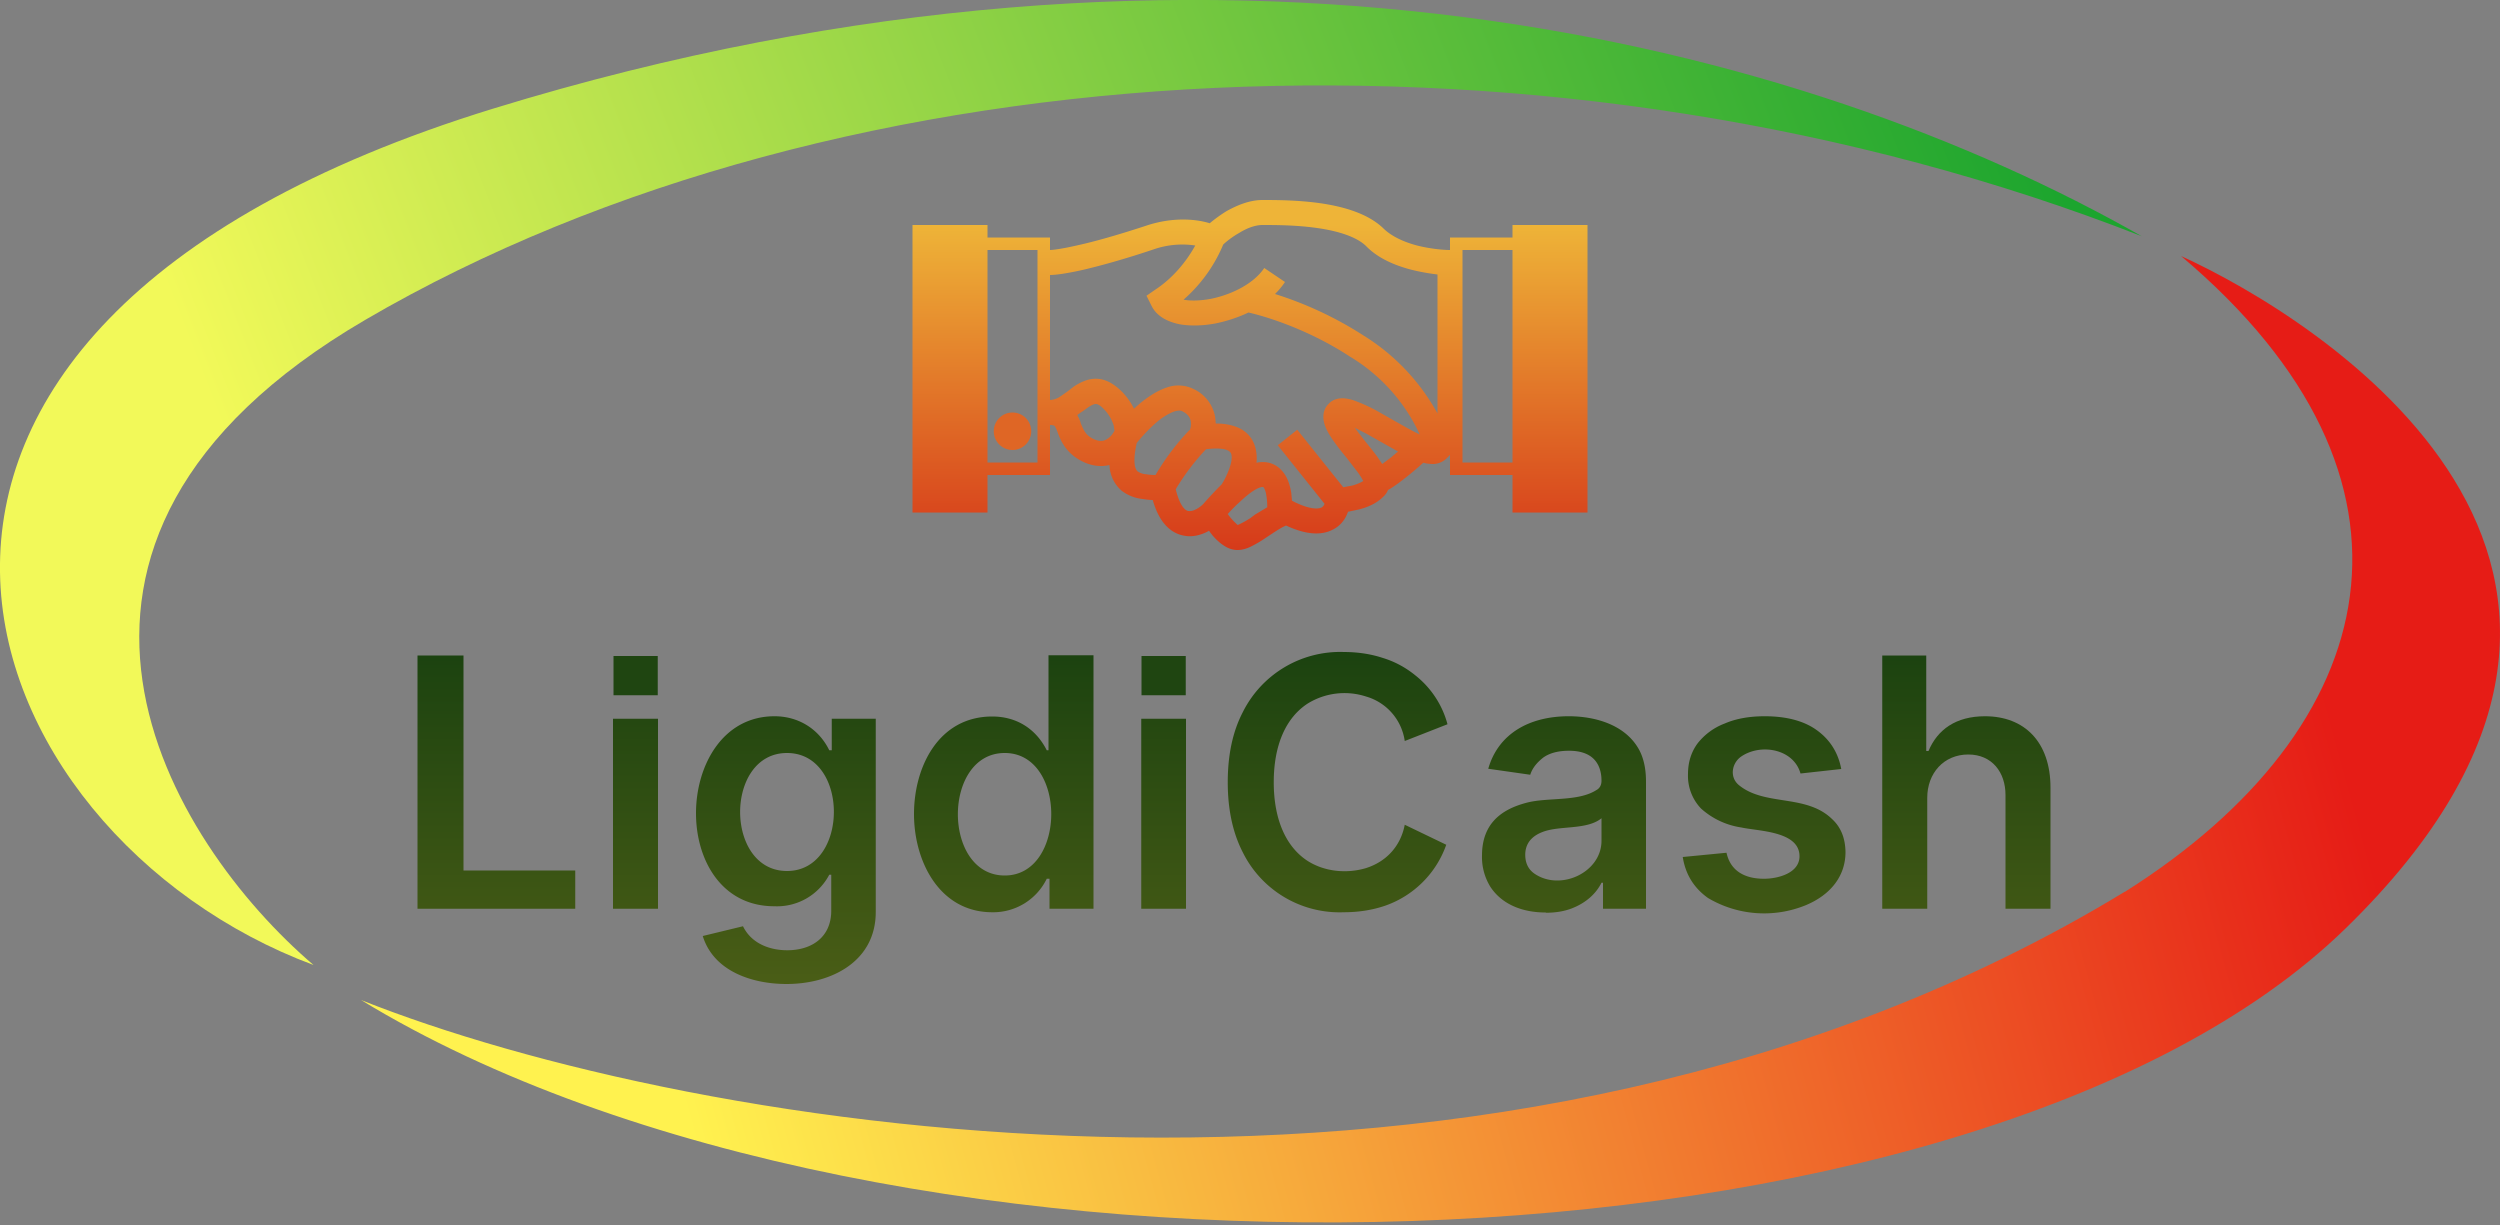 <?xml version="1.0" encoding="utf-8"?><svg width="100" height="49" viewBox="0 0 100 49" fill="none" xmlns="http://www.w3.org/2000/svg"><rect x="0" y="0" width="100" height="49" fill="#808080" stroke="none"/><g clip-path="url(#clip0_1028_135)"><path d="M84.99 35.67C59.93 50.9 27.5 45.2 14.44 40c21.1 12.86 64.46 11.67 79.38-2.86 14.92-14.53-1.18-24.44-6.58-26.9C97.84 19.18 95.4 29.1 85 35.67Z" fill="url(#paint0_linear_1028_135)"/><path d="M14.6 12.8C-.7 21.75 6.85 33.74 12.54 38.6-1.4 33.41-9.35 13.3 19.71 4.35c29.05-8.93 52.51-2.55 65.96 5.1C62.41.34 33.74 1.62 14.6 12.8Z" fill="url(#paint1_linear_1028_135)"/><path d="M16.7 36.35V26.22h1.84v8.6h4.47v1.53h-6.3Z" fill="url(#paint2_linear_1028_135)"/><path d="M24.52 36.35v-7.6h1.8v7.6h-1.8Z" fill="url(#paint3_linear_1028_135)"/><path d="M31.46 39.36c-1.34 0-2.91-.49-3.35-1.92l1.61-.39c.33.68 1.05.96 1.77.96 1 0 1.76-.54 1.76-1.58v-1.44h-.08a2.36 2.36 0 0 1-2.2 1.26c-2.1 0-3.13-1.84-3.13-3.72 0-1.9 1.06-3.88 3.14-3.88.95 0 1.77.5 2.19 1.36h.1v-1.26h1.76v7.73c0 1.97-1.76 2.88-3.57 2.88Zm.02-4.52c2.49 0 2.51-4.72 0-4.72-2.5 0-2.5 4.72 0 4.72Z" fill="url(#paint4_linear_1028_135)"/><path d="M39.69 36.49c-2.1 0-3.13-2.02-3.13-3.93 0-1.88.98-3.9 3.13-3.9.96 0 1.74.48 2.18 1.35h.07v-3.8h1.8v10.14h-1.76v-1.2h-.11a2.38 2.38 0 0 1-2.18 1.34Zm.5-1.47c2.47 0 2.49-4.9 0-4.9-2.5 0-2.5 4.9 0 4.9Z" fill="url(#paint5_linear_1028_135)"/><path d="M45.65 36.35v-7.6h1.79v7.6h-1.8Z" fill="url(#paint6_linear_1028_135)"/><path d="M56.19 29.64a2.17 2.17 0 0 0-1.55-1.78 2.8 2.8 0 0 0-2.33.28c-.85.55-1.36 1.62-1.36 3.15 0 1.54.52 2.61 1.36 3.15.68.43 1.55.51 2.31.29.81-.25 1.4-.86 1.57-1.74l1.66.8a3.98 3.98 0 0 1-2.45 2.44c-.5.17-1.05.26-1.65.26a4.32 4.32 0 0 1-4.04-2.4c-.4-.78-.6-1.71-.6-2.8 0-1.1.2-2.03.6-2.8a4.35 4.35 0 0 1 4.04-2.41c.56 0 1.09.08 1.57.24.49.15.92.39 1.3.7a3.71 3.71 0 0 1 1.28 1.95l-1.71.67Z" fill="url(#paint7_linear_1028_135)"/><path d="M61.83 36.5c-.96 0-1.76-.34-2.21-1.02a2.26 2.26 0 0 1-.34-1.26c0-1.29.79-1.86 1.82-2.12.84-.21 2.03-.03 2.76-.5.13-.07.2-.2.2-.37 0-.34-.09-.67-.34-.9-.22-.2-.54-.3-.96-.3-.43 0-.78.09-1.04.28-.25.2-.43.42-.51.68l-1.68-.24c.4-1.4 1.64-2.1 3.22-2.1 1.08 0 2.28.35 2.82 1.35.18.34.27.76.27 1.27v5.08h-1.72v-1.04h-.06c-.21.42-.6.8-1.2 1.03-.29.11-.63.17-1.03.17Zm2.23-2.87v-.9c-.59.48-1.67.28-2.36.55-.42.16-.69.45-.69.91 0 .33.12.58.36.75 1.03.72 2.69-.03 2.69-1.31Z" fill="url(#paint8_linear_1028_135)"/><path d="m73.65 30.76-1.63.18c-.27-.97-1.55-1.21-2.34-.7-.4.25-.52.83-.13 1.16 1.04.86 2.69.35 3.73 1.36.36.33.53.77.54 1.32 0 .95-.58 1.7-1.57 2.12a4.4 4.4 0 0 1-3.93-.28c-.56-.4-.9-.94-1.01-1.64l1.75-.17c.15.69.68 1.04 1.5 1.04.55 0 1.42-.22 1.42-.9 0-1.01-1.65-1-2.32-1.15a3.08 3.08 0 0 1-1.62-.76 1.89 1.89 0 0 1-.52-1.38c0-.47.13-.88.38-1.22a2.5 2.5 0 0 1 1.09-.8c.46-.2 1-.29 1.6-.29.9 0 1.6.2 2.1.57.52.38.84.9.96 1.54Z" fill="url(#paint9_linear_1028_135)"/><path d="M77.09 31.9v4.45h-1.8V26.22h1.76v3.82h.09c.36-.86 1.1-1.39 2.26-1.39 1.58 0 2.62 1.03 2.62 2.86v4.84h-1.8V31.8c0-.91-.54-1.62-1.49-1.62-.98 0-1.64.75-1.64 1.73Z" fill="url(#paint10_linear_1028_135)"/><path d="M26.3 26.24h-1.76v1.57h1.77v-1.57ZM47.43 26.24h-1.77v1.57h1.77v-1.57Z" fill="#1F4511"/><path fill-rule="evenodd" clip-rule="evenodd" d="M42 17v2h-2.5v1.5h-3V9h3v.5H42v.5c.1 0 .46-.04 1.11-.19.64-.14 1.54-.39 2.73-.78 1.07-.36 2-.27 2.55-.1.19-.16.42-.33.68-.49.4-.22.9-.44 1.43-.44.5 0 1.41 0 2.32.13.89.13 1.9.4 2.53 1.02.31.3.8.53 1.33.67.52.13 1.03.18 1.32.18v-.5h2.5V9h3v11.5h-3V19H58v-.8l-.15.15a.8.8 0 0 1-.67.2c-.08 0-.17-.02-.25-.04-.19.17-.42.37-.66.56-.24.19-.5.39-.75.53a.71.71 0 0 1-.17.25c-.29.3-.68.45-1 .53l-.43.09c-.09.26-.26.53-.58.7-.49.27-1.13.21-1.9-.15l-.06.03c-.16.07-.35.2-.58.35l-.24.16c-.15.1-.32.2-.48.28-.15.08-.36.16-.58.16-.24 0-.44-.1-.58-.2-.15-.1-.28-.23-.39-.35a3.22 3.22 0 0 1-.17-.22l-.11.06c-.24.11-.54.2-.87.14-.61-.1-1.04-.61-1.27-1.43-.14 0-.27-.02-.4-.04a1.67 1.67 0 0 1-.83-.32 1.4 1.4 0 0 1-.5-1.04c-.33.08-.7.05-1.1-.15-.65-.33-.85-.83-.97-1.14l-.02-.06c-.07-.17-.1-.2-.11-.22l-.03-.01A.49.49 0 0 0 42 17Zm5.35-5.02a5.98 5.98 0 0 0 1.58-2.2c.15-.14.38-.32.65-.47.32-.2.65-.31.92-.31.5 0 1.34 0 2.18.12.86.12 1.6.36 1.97.73.49.5 1.17.77 1.77.93.39.1.76.16 1.08.2v5.56a8.43 8.43 0 0 0-2.96-3.12A14.63 14.63 0 0 0 51 11.76a3 3 0 0 0 .4-.48l-.83-.56c-.4.6-1.25 1.05-2.12 1.23-.42.08-.8.09-1.1.04h-.01Zm6.64 2.28a7.08 7.08 0 0 1 2.8 3.12c-.3-.14-.64-.34-1-.54l-.65-.37a6.43 6.43 0 0 0-.95-.44 1.6 1.6 0 0 0-.47-.1c-.16 0-.4.03-.57.22-.2.19-.23.43-.21.62.02.18.09.35.16.48.14.27.37.57.59.85l.18.22.44.57a2.92 2.92 0 0 1 .22.35c-.11.07-.26.13-.43.18l-.37.07-1.84-2.3-.78.62 1.87 2.34a.26.26 0 0 1-.12.15c-.08.04-.39.13-1.14-.25l-.04-.02-.03-.32c-.05-.3-.15-.65-.39-.9a1 1 0 0 0-.5-.3 1.14 1.14 0 0 0-.5 0 1.7 1.7 0 0 0-.02-.49c-.07-.4-.31-.75-.75-.93-.25-.1-.53-.15-.86-.15l-.02-.24a1.53 1.53 0 0 0-.89-1.15 1.37 1.37 0 0 0-1.02-.06c-.31.1-.6.27-.86.46-.17.12-.33.26-.48.4a2.6 2.6 0 0 0-.5-.7c-.32-.31-.65-.5-1.03-.5-.36 0-.65.17-.86.3l-.26.2-.04.03-.26.18A.78.78 0 0 1 42 16v-5c.23 0 .67-.06 1.34-.21.67-.16 1.6-.41 2.82-.82a3.5 3.5 0 0 1 1.65-.15c-.28.51-.8 1.24-1.59 1.76l-.36.25.2.4c.22.45.69.65 1.12.74.45.08.97.06 1.48-.04.42-.09.86-.23 1.28-.43 1.03.24 2.62.82 4.05 1.76Zm4.51 4.24h2V10h-2v8.5Zm-7.84 1.36c.02.13.03.28.03.43l-.5.3-.17.13a3.77 3.77 0 0 1-.51.28 2.44 2.44 0 0 1-.4-.44c.18-.2.34-.36.5-.5.4-.38.67-.53.82-.57a.32.32 0 0 1 .1-.01c.04.04.1.15.13.38Zm-1.79-.49c-.22.22-.47.48-.74.79-.09.09-.2.17-.31.22a.48.48 0 0 1-.28.06c-.06 0-.32-.08-.51-.87.2-.34.62-.98 1.21-1.6.46-.06.72-.02.86.04.1.05.14.1.16.19.02.12 0 .31-.09.55a3.2 3.2 0 0 1-.3.62Zm-1.3-2.16A9.72 9.72 0 0 0 46.22 19c-.14 0-.26-.01-.37-.03a.7.7 0 0 1-.34-.11c-.06-.05-.24-.25-.04-1.14.24-.3.6-.69.97-.97.21-.15.4-.25.56-.3.15-.04.23-.03.29 0 .25.12.32.28.34.4.02.13 0 .27-.04.36Zm-3.02-.18.03.2-.03.05a.75.75 0 0 1-.3.3c-.1.06-.27.1-.53-.03-.3-.15-.37-.34-.5-.64v-.03a2.36 2.36 0 0 0-.13-.28l.17-.12.05-.03.22-.16c.17-.11.25-.13.3-.13.03 0 .13 0 .32.2.22.22.34.47.4.67Zm11.1 1.26-.36.27-.17-.25c-.14-.2-.32-.42-.49-.63a40.4 40.4 0 0 1-.44-.57l.47.24.55.31.71.4-.27.23Zm-11.08-1.03v.01ZM39.5 10v8.5h2V10h-2Z" fill="url(#paint11_linear_1028_135)"/><circle cx="40.5" cy="17.25" r=".75" fill="#DF6625"/></g><defs><linearGradient id="paint0_linear_1028_135" x1="101.2" y1="23.2" x2="21.6" y2="45.09" gradientUnits="userSpaceOnUse"><stop offset=".11" stop-color="#E61C16"/><stop offset=".93" stop-color="#FFF24F"/></linearGradient><linearGradient id="paint1_linear_1028_135" x1="81.87" y1="5.92" x2="5.5" y2="35.67" gradientUnits="userSpaceOnUse"><stop stop-color="#1CA52E"/><stop offset=".88" stop-color="#F2F959"/></linearGradient><linearGradient id="paint2_linear_1028_135" x1="49.38" y1="24.87" x2="49.38" y2="39.69" gradientUnits="userSpaceOnUse"><stop stop-color="#17400F"/><stop offset="1" stop-color="#4B5E16"/></linearGradient><linearGradient id="paint3_linear_1028_135" x1="49.38" y1="24.87" x2="49.38" y2="39.69" gradientUnits="userSpaceOnUse"><stop stop-color="#17400F"/><stop offset="1" stop-color="#4B5E16"/></linearGradient><linearGradient id="paint4_linear_1028_135" x1="49.38" y1="24.87" x2="49.38" y2="39.69" gradientUnits="userSpaceOnUse"><stop stop-color="#17400F"/><stop offset="1" stop-color="#4B5E16"/></linearGradient><linearGradient id="paint5_linear_1028_135" x1="49.38" y1="24.87" x2="49.38" y2="39.69" gradientUnits="userSpaceOnUse"><stop stop-color="#17400F"/><stop offset="1" stop-color="#4B5E16"/></linearGradient><linearGradient id="paint6_linear_1028_135" x1="49.38" y1="24.87" x2="49.38" y2="39.69" gradientUnits="userSpaceOnUse"><stop stop-color="#17400F"/><stop offset="1" stop-color="#4B5E16"/></linearGradient><linearGradient id="paint7_linear_1028_135" x1="49.38" y1="24.87" x2="49.38" y2="39.69" gradientUnits="userSpaceOnUse"><stop stop-color="#17400F"/><stop offset="1" stop-color="#4B5E16"/></linearGradient><linearGradient id="paint8_linear_1028_135" x1="49.38" y1="24.87" x2="49.38" y2="39.69" gradientUnits="userSpaceOnUse"><stop stop-color="#17400F"/><stop offset="1" stop-color="#4B5E16"/></linearGradient><linearGradient id="paint9_linear_1028_135" x1="49.38" y1="24.87" x2="49.38" y2="39.69" gradientUnits="userSpaceOnUse"><stop stop-color="#17400F"/><stop offset="1" stop-color="#4B5E16"/></linearGradient><linearGradient id="paint10_linear_1028_135" x1="49.38" y1="24.87" x2="49.38" y2="39.69" gradientUnits="userSpaceOnUse"><stop stop-color="#17400F"/><stop offset="1" stop-color="#4B5E16"/></linearGradient><linearGradient id="paint11_linear_1028_135" x1="50" y1="8" x2="50" y2="22" gradientUnits="userSpaceOnUse"><stop offset=".07" stop-color="#EEB438"/><stop offset="1" stop-color="#D63A1A"/></linearGradient><clipPath id="clip0_1028_135"><path fill="#fff" d="M0 0h100v48.89H0z"/></clipPath></defs></svg>
